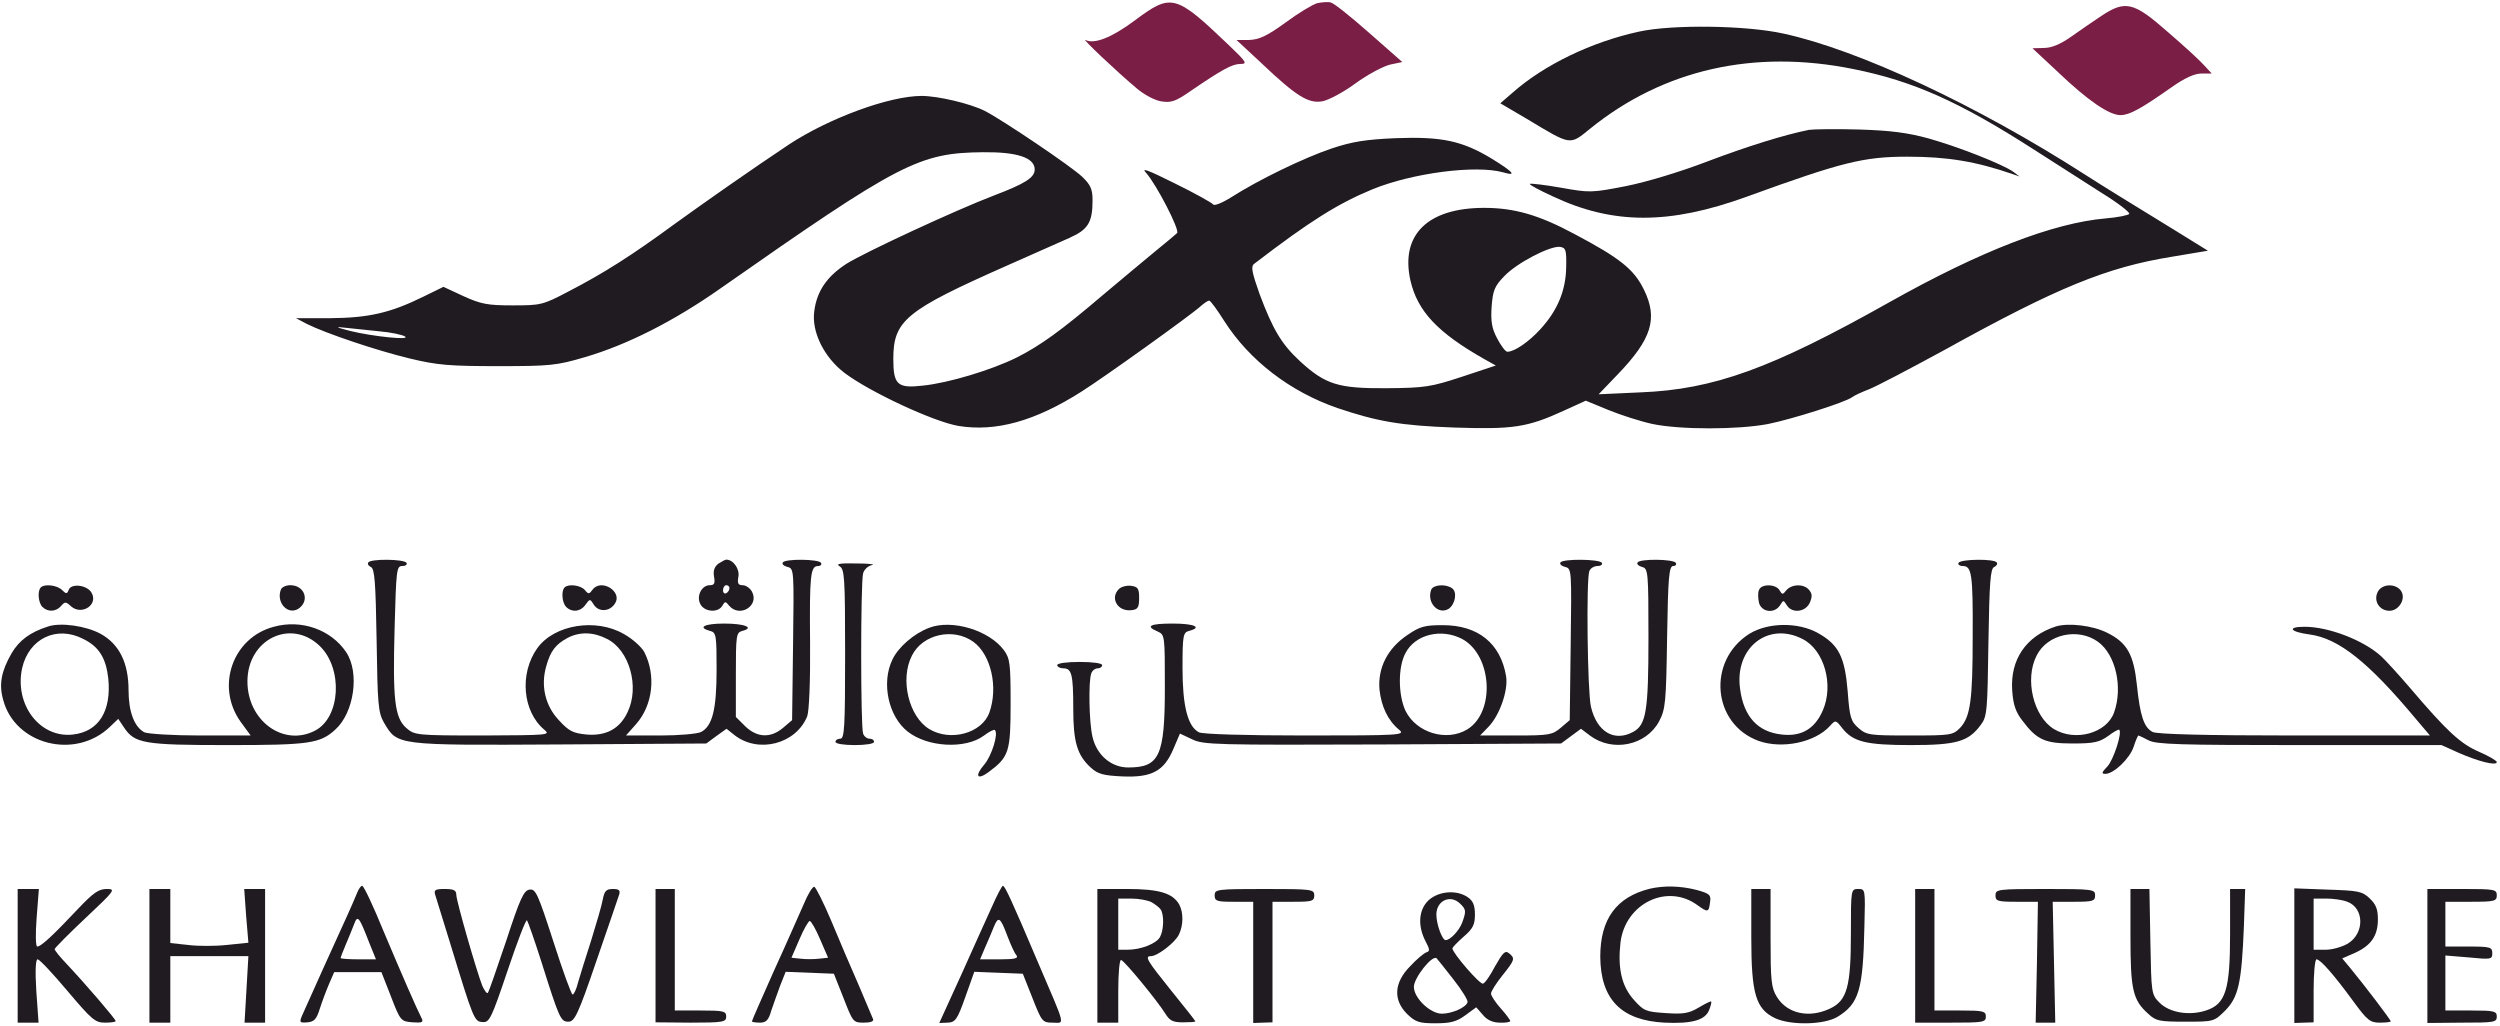<svg width="151" height="62" viewBox="0 0 151 62" fill="none" xmlns="http://www.w3.org/2000/svg">
<g clip-path="url(#clip0_22_920)">
<path d="M79.556 0.193C79.285 0.27 78.411 0.792 77.635 1.371C76.509 2.183 76.043 2.395 75.442 2.414H74.685L76.199 3.824C78.276 5.794 79.013 6.258 79.848 6.123C80.216 6.065 81.129 5.582 81.866 5.041C82.604 4.5 83.555 3.998 83.962 3.902L84.7 3.747L82.701 1.989C81.614 1.024 80.566 0.193 80.391 0.155C80.216 0.097 79.828 0.135 79.556 0.193Z" fill="#7A1E45"/>
<path d="M68.513 1.255C67.135 2.279 66.087 2.685 65.563 2.414C65.272 2.26 67.426 4.307 68.649 5.331C69.095 5.717 69.755 6.065 70.143 6.123C70.745 6.219 71.017 6.123 71.929 5.485C73.773 4.23 74.413 3.863 74.918 3.863C75.364 3.863 75.287 3.747 74.239 2.743C70.978 -0.367 70.764 -0.425 68.513 1.255Z" fill="#7A1E45"/>
<path d="M126.914 0.966C126.448 1.275 125.633 1.835 125.089 2.221C124.43 2.685 123.905 2.897 123.44 2.897L122.76 2.916L124.313 4.365C126.137 6.103 127.399 6.953 128.078 6.953C128.622 6.953 129.321 6.567 131.184 5.254C131.96 4.713 132.542 4.442 132.969 4.442H133.59L133.125 3.94C132.872 3.65 131.882 2.743 130.912 1.912C128.874 0.116 128.37 -2.43187e-05 126.914 0.966Z" fill="#7A1E45"/>
<path d="M98.985 1.912C96.151 2.53 93.278 3.902 91.357 5.601L90.619 6.239L92.23 7.185C94.928 8.807 94.792 8.788 96.054 7.764C100.479 4.191 105.952 2.955 111.95 4.172C115.598 4.906 118.374 6.161 122.857 9.039C124.119 9.85 125.963 11.029 126.933 11.647C127.904 12.245 128.661 12.825 128.602 12.921C128.544 12.999 127.904 13.134 127.186 13.192C124.022 13.462 119.616 15.162 114.123 18.252C106.981 22.27 103.507 23.525 99.082 23.699L96.558 23.815L97.743 22.579C99.761 20.474 100.149 19.237 99.295 17.499C98.694 16.263 97.84 15.587 95.103 14.138C92.948 12.979 91.454 12.555 89.649 12.555C86.233 12.555 84.583 14.177 85.185 16.92C85.612 18.812 86.854 20.107 89.688 21.71L90.348 22.077L88.31 22.753C86.427 23.371 86.078 23.429 83.749 23.448C80.837 23.467 80.061 23.235 78.508 21.806C77.402 20.782 76.878 19.894 76.082 17.77C75.617 16.456 75.539 16.089 75.752 15.935C79.129 13.346 80.799 12.303 82.895 11.434C85.302 10.449 89.144 9.947 90.794 10.411C91.648 10.662 91.415 10.391 90.095 9.58C88.31 8.498 87.068 8.247 84.35 8.344C82.487 8.421 81.672 8.556 80.449 8.962C78.78 9.522 76.024 10.855 74.394 11.898C73.811 12.265 73.326 12.458 73.268 12.342C73.19 12.245 72.162 11.666 70.978 11.087C69.309 10.256 68.901 10.101 69.231 10.449C69.852 11.145 71.288 13.926 71.094 14.08C71.017 14.158 70.415 14.66 69.775 15.181C69.134 15.703 67.737 16.881 66.65 17.789C64.068 19.991 62.826 20.879 61.409 21.594C59.895 22.347 57.275 23.139 55.722 23.293C54.209 23.467 53.956 23.235 53.956 21.69C53.956 19.353 54.694 18.755 60.846 16.031C62.341 15.374 64.029 14.621 64.592 14.37C65.718 13.868 65.99 13.443 65.99 12.091C65.99 11.434 65.873 11.164 65.369 10.681C64.728 10.063 60.575 7.262 59.488 6.702C58.614 6.258 56.654 5.794 55.664 5.794C53.704 5.794 50.055 7.146 47.648 8.73C45.358 10.256 42.66 12.149 40.758 13.52C38.158 15.432 36.411 16.533 34.353 17.596C32.781 18.426 32.665 18.445 30.957 18.445C29.443 18.445 29.055 18.368 27.987 17.885L26.784 17.325L25.561 17.924C23.562 18.909 22.242 19.199 19.952 19.218H17.875L18.535 19.566C19.7 20.145 22.747 21.169 24.746 21.652C26.415 22.057 27.172 22.115 30.084 22.115C33.228 22.115 33.616 22.077 35.324 21.574C37.905 20.821 40.739 19.373 43.514 17.422C54.383 9.812 55.509 9.232 59.391 9.194C61.429 9.174 62.496 9.522 62.496 10.237C62.496 10.72 61.933 11.087 60.051 11.801C57.722 12.69 52.229 15.239 51.123 15.935C49.958 16.688 49.337 17.576 49.182 18.793C49.007 20.029 49.764 21.574 51.006 22.521C52.539 23.68 56.402 25.476 57.896 25.727C60.148 26.094 62.516 25.437 65.31 23.66C66.63 22.83 71.89 19.064 72.511 18.503C72.725 18.31 72.957 18.156 73.035 18.156C73.113 18.156 73.52 18.716 73.947 19.392C75.461 21.768 77.926 23.66 80.779 24.645C83.186 25.457 84.603 25.708 87.844 25.824C91.357 25.939 92.23 25.824 94.424 24.819L95.782 24.201L97.141 24.761C97.898 25.07 99.101 25.457 99.819 25.611C101.508 25.959 104.943 25.959 106.787 25.611C108.223 25.322 111.464 24.298 111.872 23.989C111.988 23.892 112.454 23.68 112.901 23.506C113.347 23.332 115.404 22.25 117.462 21.13C124.255 17.364 127.244 16.147 131.164 15.51L133.357 15.143L131.358 13.906C129.088 12.516 126.797 11.106 125.905 10.527C119.403 6.354 112.26 3.013 107.719 2.028C105.448 1.526 101.003 1.468 98.985 1.912ZM94.598 16.128C94.579 17.538 94.074 18.755 93.046 19.875C92.347 20.647 91.473 21.246 91.046 21.246C90.93 21.246 90.658 20.879 90.425 20.435C90.095 19.817 90.037 19.392 90.095 18.503C90.173 17.538 90.27 17.287 90.852 16.688C91.59 15.896 93.628 14.834 94.23 14.911C94.579 14.969 94.618 15.104 94.598 16.128ZM22.902 20.01C23.601 20.068 24.3 20.222 24.455 20.319C24.863 20.57 22.495 20.319 21.156 19.991C20.263 19.759 20.204 19.72 20.864 19.797C21.291 19.836 22.204 19.933 22.902 20.01Z" fill="#201B21"/>
<path d="M109.271 7.842C107.816 8.131 105.564 8.827 103.119 9.754C101.508 10.372 99.47 10.99 98.208 11.241C96.132 11.647 96.015 11.647 94.288 11.338C93.298 11.164 92.463 11.067 92.405 11.106C92.366 11.164 92.987 11.492 93.783 11.859C97.432 13.578 100.828 13.578 105.506 11.879C111.251 9.793 112.551 9.464 115.21 9.464C117.636 9.464 119.364 9.754 121.596 10.527L121.984 10.662L121.596 10.372C120.975 9.928 118.335 8.885 116.491 8.363C115.23 8.016 114.182 7.88 112.28 7.822C110.902 7.784 109.543 7.803 109.271 7.842Z" fill="#201B21"/>
<path d="M22.242 33.974C22.184 34.071 22.262 34.187 22.398 34.245C22.631 34.341 22.689 35.153 22.747 38.668C22.805 42.589 22.844 43.033 23.194 43.651C24.009 45.022 23.873 45.022 33.81 44.965L42.66 44.907L43.262 44.462L43.883 44.018L44.368 44.404C45.805 45.525 48.075 44.945 48.755 43.265C48.871 42.975 48.949 41.14 48.929 38.861C48.891 34.728 48.949 34.187 49.415 34.187C49.57 34.187 49.648 34.09 49.589 33.994C49.434 33.762 47.416 33.743 47.28 33.974C47.221 34.071 47.338 34.187 47.571 34.245C47.959 34.341 47.959 34.438 47.901 38.919L47.843 43.497L47.299 43.96C46.542 44.597 45.727 44.559 45.009 43.864L44.446 43.303V40.754C44.446 38.378 44.465 38.204 44.834 38.108C45.591 37.915 44.989 37.663 43.747 37.663C42.544 37.663 42.098 37.895 42.893 38.108C43.262 38.204 43.282 38.378 43.282 40.445C43.282 42.859 43.029 43.844 42.35 44.211C42.117 44.327 41.011 44.424 39.885 44.424H37.808L38.41 43.748C39.439 42.589 39.633 40.792 38.915 39.383C38.759 39.093 38.216 38.591 37.692 38.301C36.003 37.316 33.48 37.721 32.452 39.151C31.365 40.677 31.559 42.975 32.878 44.076C33.267 44.404 33.131 44.404 29.171 44.424C25.173 44.424 25.037 44.404 24.552 43.979C23.834 43.361 23.718 42.26 23.834 37.934C23.931 34.399 23.95 34.187 24.3 34.187C24.513 34.187 24.61 34.09 24.552 33.994C24.397 33.762 22.378 33.743 22.242 33.974ZM36.663 38.591C38.022 39.267 38.643 41.488 37.905 43.014C37.44 44.018 36.605 44.462 35.44 44.366C34.625 44.288 34.373 44.173 33.771 43.516C32.937 42.647 32.645 41.43 32.995 40.232C33.247 39.325 33.558 38.919 34.276 38.533C35.013 38.146 35.848 38.166 36.663 38.591Z" fill="#201B21"/>
<path d="M43.379 34.052C43.146 34.245 43.068 34.477 43.126 34.824C43.204 35.23 43.146 35.346 42.874 35.346C42.369 35.346 42.039 36.022 42.311 36.505C42.563 36.968 43.379 37.026 43.631 36.582C43.786 36.312 43.825 36.312 44.038 36.582C44.679 37.335 45.882 36.582 45.416 35.732C45.3 35.52 45.048 35.346 44.854 35.346C44.582 35.346 44.524 35.23 44.601 34.824C44.679 34.361 44.291 33.801 43.864 33.801C43.806 33.801 43.592 33.916 43.379 34.052ZM44.058 35.52C44.058 35.636 43.98 35.771 43.864 35.829C43.767 35.887 43.67 35.809 43.67 35.655C43.67 35.481 43.767 35.346 43.864 35.346C43.98 35.346 44.058 35.423 44.058 35.52Z" fill="#201B21"/>
<path d="M94.249 33.974C94.191 34.071 94.307 34.187 94.54 34.245C94.928 34.341 94.928 34.438 94.87 38.919L94.812 43.496L94.268 43.96C93.764 44.385 93.57 44.424 91.57 44.424H89.397L89.921 43.883C90.581 43.188 91.105 41.7 90.969 40.85C90.639 38.861 89.28 37.76 87.145 37.76C86.058 37.76 85.767 37.837 85.03 38.34C83.807 39.151 83.205 40.348 83.322 41.662C83.438 42.685 83.826 43.516 84.506 44.076C84.894 44.404 84.622 44.424 78.838 44.424C75.267 44.424 72.608 44.346 72.414 44.23C71.735 43.883 71.424 42.627 71.424 40.348C71.424 38.378 71.463 38.204 71.812 38.108C72.647 37.895 72.142 37.663 70.842 37.663C69.445 37.663 69.153 37.818 69.93 38.146C70.357 38.34 70.357 38.398 70.357 41.526C70.357 45.679 70.027 46.355 68.144 46.355C67.115 46.355 66.242 45.602 65.99 44.52C65.776 43.651 65.737 41.14 65.912 40.677C65.97 40.503 66.145 40.368 66.3 40.368C66.456 40.368 66.572 40.271 66.572 40.174C66.572 40.059 65.99 39.981 65.213 39.981C64.437 39.981 63.855 40.059 63.855 40.174C63.855 40.271 64.029 40.368 64.224 40.368C64.728 40.368 64.825 40.715 64.825 42.801C64.825 44.81 65.058 45.602 65.873 46.355C66.32 46.761 66.63 46.838 67.795 46.896C69.58 46.973 70.318 46.568 70.881 45.215L71.269 44.308L72.007 44.655C72.686 44.984 73.365 45.003 83.516 44.965L94.288 44.907L94.889 44.462L95.491 44.018L96.054 44.443C97.413 45.447 99.431 45.022 100.207 43.574C100.596 42.84 100.634 42.454 100.693 38.475C100.751 34.882 100.809 34.187 101.061 34.187C101.217 34.187 101.275 34.09 101.217 33.994C101.061 33.762 99.043 33.743 98.907 33.974C98.849 34.071 98.965 34.187 99.179 34.245C99.547 34.341 99.567 34.515 99.567 38.513C99.567 42.956 99.431 43.786 98.635 44.211C97.49 44.829 96.442 44.192 96.093 42.685C95.879 41.758 95.802 34.998 95.996 34.496C96.054 34.322 96.287 34.187 96.5 34.187C96.694 34.187 96.811 34.09 96.753 33.994C96.597 33.762 94.385 33.743 94.249 33.974ZM88.31 38.591C90.134 39.576 90.328 43.014 88.62 44.057C87.378 44.81 85.554 44.269 84.894 42.936C84.448 41.99 84.428 40.29 84.894 39.441C85.476 38.32 87.048 37.934 88.31 38.591Z" fill="#201B21"/>
<path d="M118.296 33.994C118.238 34.09 118.355 34.187 118.549 34.187C119.092 34.187 119.17 34.651 119.15 38.436C119.15 42.299 119.014 43.284 118.393 43.96C117.947 44.404 117.85 44.424 115.366 44.424C112.94 44.424 112.745 44.404 112.26 43.979C111.794 43.574 111.717 43.342 111.6 41.758C111.426 39.672 111.057 38.938 109.815 38.243C108.631 37.567 106.787 37.586 105.661 38.282C103.099 39.904 103.41 43.728 106.224 44.752C107.641 45.254 109.621 44.849 110.533 43.844C110.863 43.477 110.882 43.477 111.27 43.979C111.93 44.81 112.707 45.003 115.424 45.003C118.18 45.003 118.898 44.791 119.636 43.786C120.024 43.284 120.043 42.936 120.101 38.803C120.16 35.172 120.218 34.341 120.451 34.245C120.587 34.187 120.664 34.071 120.606 33.974C120.47 33.743 118.452 33.762 118.296 33.994ZM108.864 38.591C110.183 39.247 110.785 41.372 110.086 42.936C109.601 44.037 108.786 44.501 107.622 44.366C106.166 44.211 105.312 43.284 105.098 41.584C104.768 39.132 106.787 37.528 108.864 38.591Z" fill="#201B21"/>
<path d="M50.715 34.206C51.006 34.38 51.045 34.844 51.045 39.498C51.045 43.922 51.006 44.617 50.754 44.617C50.599 44.617 50.463 44.694 50.463 44.81C50.463 44.926 50.987 45.003 51.627 45.003C52.268 45.003 52.792 44.926 52.792 44.81C52.792 44.694 52.675 44.617 52.52 44.617C52.365 44.617 52.19 44.482 52.132 44.308C51.977 43.922 51.977 35.191 52.132 34.631C52.19 34.399 52.443 34.168 52.675 34.129C52.889 34.09 52.481 34.032 51.724 34.032C50.715 34.013 50.463 34.052 50.715 34.206Z" fill="#201B21"/>
<path d="M2.465 35.481C2.251 35.694 2.31 36.408 2.562 36.659C2.892 36.987 3.397 36.949 3.688 36.601C3.921 36.331 3.979 36.331 4.289 36.621C4.949 37.2 5.978 36.505 5.512 35.771C5.221 35.327 4.309 35.23 4.154 35.616C4.056 35.887 3.998 35.887 3.746 35.636C3.455 35.346 2.698 35.249 2.465 35.481Z" fill="#201B21"/>
<path d="M16.963 35.616C16.672 36.389 17.371 37.161 18.011 36.775C18.73 36.312 18.419 35.346 17.526 35.346C17.274 35.346 17.021 35.462 16.963 35.616Z" fill="#201B21"/>
<path d="M34.101 35.481C33.888 35.693 33.946 36.408 34.198 36.659C34.548 37.007 35.072 36.949 35.363 36.524C35.635 36.157 35.635 36.157 35.867 36.524C36.158 36.987 36.838 36.949 37.148 36.447C37.614 35.732 36.314 34.921 35.79 35.616C35.596 35.887 35.537 35.906 35.324 35.636C35.072 35.346 34.334 35.249 34.101 35.481Z" fill="#201B21"/>
<path d="M67.581 35.578C67.018 36.138 67.523 36.968 68.358 36.852C68.726 36.814 68.804 36.678 68.804 36.118C68.804 35.539 68.726 35.442 68.319 35.384C68.047 35.346 67.717 35.442 67.581 35.578Z" fill="#201B21"/>
<path d="M86.447 35.616C86.155 36.37 86.854 37.161 87.495 36.775C87.902 36.505 88.038 35.732 87.689 35.52C87.281 35.249 86.563 35.327 86.447 35.616Z" fill="#201B21"/>
<path d="M106.243 35.636C106.166 35.79 106.185 36.138 106.243 36.408C106.399 36.987 107.194 37.084 107.524 36.543C107.719 36.234 107.719 36.234 107.913 36.543C108.223 37.065 109.038 36.987 109.31 36.408C109.465 36.041 109.465 35.867 109.271 35.636C108.961 35.249 108.223 35.269 107.893 35.655C107.68 35.925 107.641 35.925 107.486 35.655C107.272 35.269 106.379 35.249 106.243 35.636Z" fill="#201B21"/>
<path d="M143.625 35.732C143.334 36.273 143.702 36.891 144.323 36.891C144.925 36.891 145.371 36.099 144.983 35.636C144.634 35.23 143.877 35.269 143.625 35.732Z" fill="#201B21"/>
<path d="M2.911 37.837C1.824 38.185 1.165 38.668 0.699 39.46C0.078 40.541 -0.078 41.333 0.194 42.28C0.912 44.984 4.542 45.911 6.638 43.902L7.142 43.419L7.492 43.941C8.132 44.907 8.695 45.003 13.78 45.003C18.671 45.003 19.331 44.907 20.243 44.076C21.389 43.052 21.738 40.619 20.903 39.383C19.991 38.031 18.205 37.393 16.536 37.857C14.052 38.513 13.023 41.449 14.518 43.574L15.139 44.424H12.111C10.422 44.424 8.928 44.327 8.715 44.23C8.113 43.902 7.764 42.994 7.764 41.681C7.764 40.039 7.201 38.9 6.075 38.282C5.182 37.799 3.668 37.586 2.911 37.837ZM5.027 38.591C5.978 39.054 6.405 39.749 6.541 40.986C6.735 42.956 5.959 44.192 4.406 44.366C2.407 44.597 0.854 42.55 1.339 40.348C1.747 38.571 3.416 37.76 5.027 38.591ZM19.312 39.016C20.729 40.387 20.573 43.342 19.021 44.134C17.119 45.119 14.945 43.535 14.945 41.16C14.945 38.61 17.565 37.335 19.312 39.016Z" fill="#201B21"/>
<path d="M56.13 37.915C55.199 38.262 54.248 39.093 53.898 39.846C53.219 41.256 53.665 43.284 54.83 44.192C56.033 45.138 58.304 45.254 59.41 44.443C59.74 44.192 60.051 44.037 60.09 44.095C60.322 44.308 59.895 45.66 59.449 46.181C58.847 46.877 59.022 47.147 59.721 46.626C60.944 45.718 61.041 45.409 61.041 42.492C61.041 40.078 61.002 39.769 60.633 39.267C59.74 38.069 57.508 37.393 56.13 37.915ZM58.789 38.764C59.857 39.537 60.303 41.507 59.76 43.033C59.313 44.288 57.411 44.81 56.13 44.037C54.888 43.284 54.345 41.024 55.082 39.595C55.723 38.301 57.586 37.895 58.789 38.764Z" fill="#201B21"/>
<path d="M124.177 37.837C122.372 38.417 121.402 39.846 121.538 41.72C121.596 42.569 121.751 43.014 122.159 43.535C123.032 44.694 123.517 44.907 125.206 44.907C126.467 44.907 126.797 44.829 127.321 44.462C127.651 44.211 127.962 44.037 128.001 44.076C128.195 44.25 127.651 45.911 127.283 46.297C126.933 46.664 126.914 46.741 127.166 46.741C127.671 46.741 128.641 45.814 128.874 45.1C128.991 44.733 129.126 44.424 129.165 44.424C129.185 44.424 129.476 44.559 129.767 44.713C130.233 44.965 131.669 45.003 138.889 45.003H147.468L148.496 45.467C149.68 45.988 150.806 46.278 150.806 46.027C150.806 45.95 150.321 45.66 149.738 45.409C148.613 44.926 147.798 44.173 145.546 41.526C144.867 40.735 144.091 39.885 143.819 39.634C142.751 38.668 140.655 37.857 139.2 37.857C138.113 37.857 138.307 38.166 139.491 38.32C141.257 38.552 143.062 40.001 145.915 43.419L146.769 44.424H138.578C133.183 44.424 130.272 44.346 130.019 44.211C129.495 43.941 129.262 43.245 129.068 41.372C128.874 39.537 128.486 38.822 127.283 38.224C126.409 37.779 124.934 37.606 124.177 37.837ZM126.72 38.764C127.787 39.537 128.234 41.507 127.69 43.033C127.244 44.288 125.342 44.81 124.061 44.037C122.819 43.284 122.275 41.024 123.013 39.595C123.653 38.301 125.516 37.895 126.72 38.764Z" fill="#201B21"/>
<path d="M21.563 53.946C21.466 54.178 21.214 54.776 21 55.24C20.34 56.669 18.613 60.513 18.322 61.169C18.05 61.768 18.07 61.788 18.574 61.749C18.982 61.71 19.118 61.556 19.312 60.938C19.448 60.513 19.7 59.837 19.875 59.431L20.185 58.717H21.621H23.038L23.62 60.204C24.183 61.672 24.222 61.691 24.921 61.749C25.523 61.788 25.6 61.749 25.445 61.459C25.134 60.841 24.339 59.026 23.174 56.264C22.553 54.738 21.971 53.502 21.874 53.502C21.796 53.502 21.66 53.695 21.563 53.946ZM22.301 56.94L22.708 57.944H21.641C21.058 57.944 20.573 57.905 20.573 57.867C20.573 57.828 20.709 57.461 20.884 57.055C21.058 56.63 21.291 56.09 21.388 55.819C21.602 55.259 21.68 55.336 22.301 56.94Z" fill="#201B21"/>
<path d="M48.541 54.622C48.27 55.221 47.474 57.055 46.736 58.659C46.018 60.281 45.416 61.633 45.416 61.691C45.416 61.73 45.63 61.768 45.902 61.768C46.27 61.768 46.426 61.614 46.581 61.054C46.717 60.667 46.95 59.991 47.124 59.528L47.454 58.697L48.91 58.755L50.366 58.813L50.948 60.281C51.511 61.73 51.53 61.768 52.171 61.768C52.578 61.768 52.792 61.691 52.734 61.556C52.675 61.421 52.287 60.493 51.86 59.489C51.414 58.485 50.676 56.746 50.211 55.626C49.745 54.525 49.279 53.598 49.182 53.559C49.085 53.54 48.794 54.004 48.541 54.622ZM49.531 56.727L50.016 57.847L49.473 57.905C49.162 57.944 48.658 57.944 48.347 57.905L47.804 57.847L48.289 56.727C48.541 56.128 48.832 55.626 48.91 55.626C48.988 55.626 49.279 56.128 49.531 56.727Z" fill="#201B21"/>
<path d="M59.934 54.718C59.643 55.375 58.789 57.229 58.071 58.852L56.732 61.788L57.236 61.768C57.702 61.749 57.819 61.594 58.304 60.223L58.847 58.697L60.303 58.755L61.778 58.813L62.36 60.281C62.923 61.71 62.962 61.768 63.583 61.768C64.321 61.768 64.418 62.154 62.69 58.118C61.06 54.274 60.691 53.502 60.575 53.502C60.517 53.502 60.225 54.062 59.934 54.718ZM60.846 56.534C61.041 57.036 61.273 57.577 61.39 57.693C61.526 57.886 61.312 57.944 60.381 57.944H59.197L59.507 57.21C59.682 56.824 59.915 56.264 60.031 55.974C60.303 55.317 60.419 55.394 60.846 56.534Z" fill="#201B21"/>
<path d="M99.664 53.675C97.626 54.178 96.656 55.51 96.656 57.789C96.675 60.358 97.917 61.633 100.537 61.768C102.206 61.846 103.002 61.614 103.235 60.996C103.332 60.745 103.39 60.532 103.352 60.493C103.332 60.455 102.983 60.629 102.595 60.86C102.012 61.208 101.663 61.266 100.595 61.189C99.392 61.111 99.276 61.054 98.674 60.378C97.936 59.547 97.704 58.465 97.878 56.92C98.169 54.564 100.712 53.328 102.536 54.68C103.157 55.124 103.216 55.124 103.293 54.448C103.352 54.042 103.235 53.965 102.478 53.753C101.488 53.502 100.518 53.482 99.664 53.675Z" fill="#201B21"/>
<path d="M1.067 57.731V61.768H1.689H2.329L2.193 59.856C2.116 58.601 2.154 57.944 2.271 57.944C2.387 57.944 3.202 58.813 4.076 59.856C5.532 61.575 5.745 61.768 6.327 61.768C6.696 61.768 6.987 61.73 6.987 61.672C6.987 61.556 5.182 59.45 4.037 58.234C3.629 57.809 3.3 57.403 3.3 57.326C3.3 57.268 4.134 56.418 5.163 55.452C6.948 53.772 7.007 53.695 6.444 53.695C5.959 53.695 5.629 53.926 4.716 54.892C3.222 56.476 2.484 57.171 2.251 57.171C2.154 57.171 2.135 56.457 2.213 55.433L2.348 53.695H1.708H1.067V57.731Z" fill="#201B21"/>
<path d="M9.025 57.731V61.768H9.666H10.287V59.76V57.751H12.655H15.003L14.887 59.76L14.77 61.768H15.391H16.012V57.731V53.695H15.372H14.751L14.867 55.317L15.003 56.94L13.703 57.075C13.004 57.152 11.937 57.152 11.354 57.075L10.287 56.959V55.317V53.695H9.666H9.025V57.731Z" fill="#201B21"/>
<path d="M26.279 54.023C26.338 54.216 26.745 55.549 27.192 56.978C28.608 61.614 28.647 61.71 29.152 61.73C29.559 61.768 29.676 61.536 30.666 58.601C31.248 56.862 31.772 55.51 31.83 55.587C31.889 55.665 32.277 56.766 32.684 58.041C33.791 61.556 33.868 61.71 34.334 61.71C34.703 61.71 34.916 61.285 36.023 58.041C36.721 56.012 37.342 54.216 37.401 54.023C37.478 53.772 37.381 53.695 37.013 53.695C36.624 53.695 36.508 53.811 36.411 54.313C36.353 54.66 36.023 55.781 35.712 56.785C35.382 57.789 35.033 58.948 34.916 59.335C34.819 59.74 34.664 60.069 34.586 60.069C34.509 60.069 33.985 58.62 33.422 56.862C32.49 53.984 32.354 53.675 31.986 53.733C31.636 53.772 31.403 54.293 30.569 56.843C30.006 58.504 29.521 59.933 29.462 59.972C29.404 60.03 29.268 59.837 29.133 59.547C28.783 58.658 27.56 54.409 27.56 54.042C27.56 53.772 27.405 53.695 26.862 53.695C26.299 53.695 26.202 53.753 26.279 54.023Z" fill="#201B21"/>
<path d="M39.594 57.731V61.749L41.729 61.768C43.689 61.768 43.864 61.73 43.864 61.401C43.864 61.073 43.709 61.034 42.311 61.034H40.758V57.364V53.695H40.176H39.594V57.731Z" fill="#201B21"/>
<path d="M66.281 57.731V61.768H66.921H67.543V59.837C67.543 58.755 67.62 57.944 67.717 57.983C67.95 58.06 69.949 60.513 70.376 61.208C70.648 61.652 70.842 61.749 71.444 61.749C71.871 61.749 72.201 61.73 72.201 61.691C72.201 61.652 71.541 60.822 70.745 59.837C69.27 58.002 69.115 57.751 69.522 57.751C69.91 57.751 70.997 56.92 71.211 56.437C71.482 55.877 71.482 55.124 71.23 54.641C70.842 53.946 70.007 53.695 68.086 53.695H66.281V57.731ZM69.542 54.487C69.775 54.622 70.027 54.815 70.104 54.931C70.318 55.24 70.299 56.167 70.066 56.592C69.852 56.998 68.901 57.364 68.105 57.364H67.543V55.819V54.274H68.338C68.765 54.274 69.309 54.371 69.542 54.487Z" fill="#201B21"/>
<path d="M73.365 54.081C73.365 54.429 73.501 54.467 74.53 54.467H75.694V58.118V61.788L76.276 61.768L76.859 61.749V58.098V54.467H78.12C79.246 54.467 79.382 54.429 79.382 54.081C79.382 53.714 79.246 53.695 76.374 53.695C73.501 53.695 73.365 53.714 73.365 54.081Z" fill="#201B21"/>
<path d="M105.778 56.63C105.778 60.03 106.049 60.938 107.214 61.498C108.165 61.942 110.164 61.903 110.979 61.42C112.28 60.629 112.532 59.798 112.61 55.955C112.668 53.714 112.668 53.695 112.241 53.695C111.794 53.695 111.794 53.714 111.794 56.399C111.794 59.586 111.562 60.435 110.533 60.918C109.271 61.517 107.951 61.227 107.33 60.223C106.981 59.663 106.942 59.238 106.942 56.63V53.695H106.36H105.778V56.63Z" fill="#201B21"/>
<path d="M115.676 57.731V61.768H117.811C119.771 61.768 119.946 61.749 119.946 61.401C119.946 61.073 119.791 61.034 118.393 61.034H116.841V57.364V53.695H116.258H115.676V57.731Z" fill="#201B21"/>
<path d="M120.528 54.081C120.528 54.429 120.664 54.467 121.809 54.467H123.09L123.032 58.118L122.954 61.768H123.537H124.138L124.061 58.118L123.983 54.467H125.264C126.409 54.467 126.545 54.429 126.545 54.081C126.545 53.714 126.409 53.695 123.537 53.695C120.664 53.695 120.528 53.714 120.528 54.081Z" fill="#201B21"/>
<path d="M128.68 56.592C128.68 59.76 128.816 60.397 129.747 61.227C130.213 61.672 130.427 61.71 131.999 61.71C133.707 61.71 133.726 61.71 134.406 61.034C135.201 60.223 135.395 59.373 135.531 55.955L135.609 53.695H135.162H134.697V56.437C134.697 59.798 134.425 60.648 133.241 61.034C132.232 61.363 131.048 61.169 130.446 60.571C129.941 60.069 129.941 60.011 129.883 56.882L129.825 53.695H129.243H128.68V56.592Z" fill="#201B21"/>
<path d="M138.578 57.712V61.788L139.161 61.768L139.743 61.749V59.837C139.743 58.794 139.821 57.944 139.918 57.944C140.151 57.944 140.966 58.871 142.15 60.493C142.984 61.633 143.159 61.768 143.741 61.768C144.11 61.768 144.401 61.73 144.401 61.691C144.401 61.594 142.751 59.431 141.936 58.446L141.47 57.886L142.227 57.558C143.217 57.113 143.625 56.515 143.625 55.53C143.625 54.911 143.508 54.622 143.12 54.255C142.674 53.83 142.421 53.791 140.597 53.733L138.578 53.656V57.712ZM141.781 54.467C142.81 54.854 142.829 56.379 141.8 56.998C141.47 57.191 140.869 57.364 140.481 57.364H139.743V55.819V54.274H140.5C140.927 54.274 141.49 54.351 141.781 54.467Z" fill="#201B21"/>
<path d="M146.614 57.731V61.788L148.71 61.768C150.651 61.768 150.806 61.749 150.806 61.401C150.806 61.073 150.651 61.034 149.253 61.034H147.701V59.373V57.712L149.117 57.828C150.457 57.963 150.534 57.944 150.534 57.577C150.534 57.21 150.418 57.171 149.117 57.171H147.701V55.819V54.467H149.253C150.67 54.467 150.806 54.429 150.806 54.081C150.806 53.714 150.67 53.695 148.71 53.695H146.614V57.731Z" fill="#201B21"/>
<path d="M86.291 54.371C85.69 54.931 85.612 55.897 86.097 56.843C86.369 57.345 86.369 57.461 86.156 57.519C86 57.577 85.554 57.944 85.166 58.369C84.195 59.354 84.137 60.397 84.991 61.247C85.496 61.73 85.709 61.807 86.699 61.807C87.611 61.807 87.98 61.71 88.504 61.324L89.164 60.841L89.571 61.305C89.824 61.614 90.173 61.768 90.6 61.768C90.93 61.788 91.221 61.73 91.221 61.672C91.221 61.614 90.969 61.266 90.639 60.899C90.328 60.551 90.057 60.146 90.057 60.011C90.057 59.875 90.367 59.392 90.736 58.929C91.493 57.983 91.532 57.886 91.144 57.577C90.911 57.384 90.775 57.538 90.309 58.349C90.018 58.91 89.688 59.392 89.571 59.412C89.377 59.47 87.728 57.558 87.728 57.287C87.728 57.21 88.038 56.901 88.407 56.573C88.97 56.09 89.086 55.839 89.086 55.24C89.086 54.68 88.97 54.409 88.659 54.197C87.999 53.733 86.912 53.811 86.291 54.371ZM88.193 54.583C88.562 54.931 88.562 55.047 88.31 55.742C88.116 56.225 87.611 56.766 87.32 56.785C87.106 56.785 86.757 55.819 86.757 55.24C86.757 54.39 87.611 54.004 88.193 54.583ZM87.805 59.18C88.31 59.817 88.679 60.435 88.64 60.532C88.543 60.86 87.689 61.227 87.087 61.227C86.388 61.227 85.398 60.281 85.398 59.605C85.398 59.064 86.524 57.635 86.777 57.886C86.854 57.963 87.32 58.562 87.805 59.18Z" fill="#201B21"/>
</g>
<defs>
<clipPath id="clip0_22_920">
<rect width="151" height="62" fill="white"/>
</clipPath>
</defs>
</svg>
